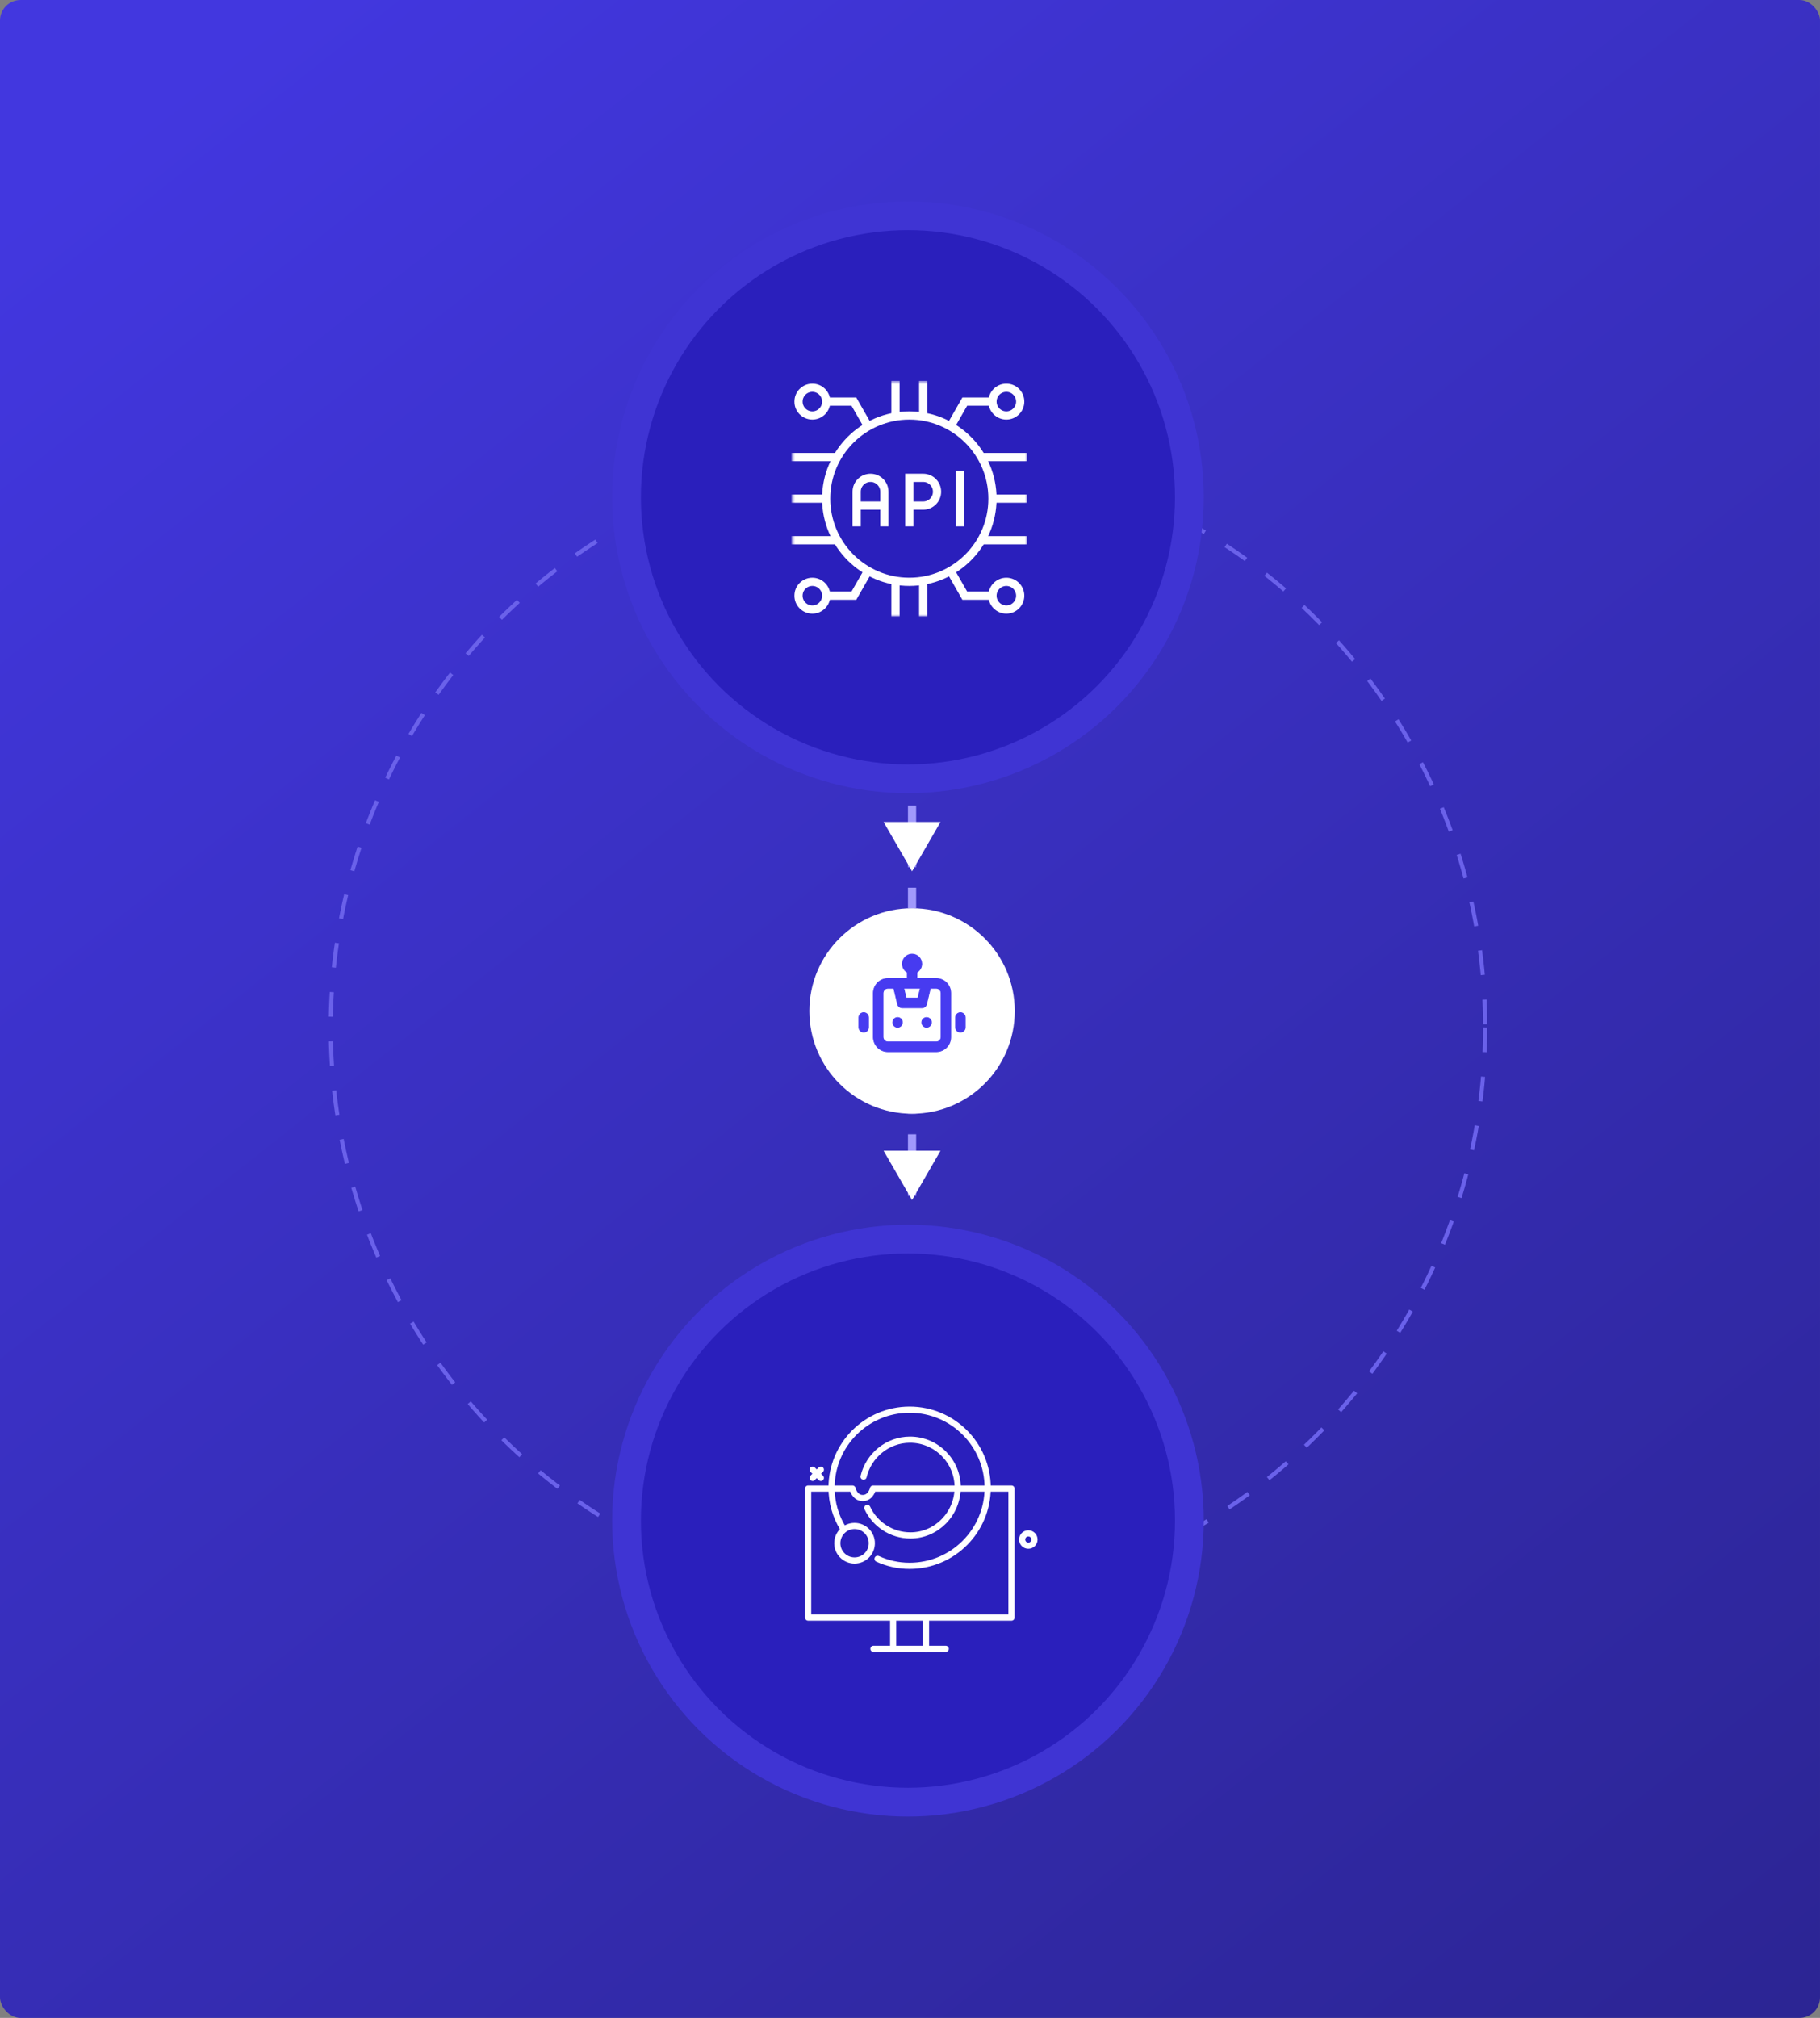 <svg width="443" height="491" viewBox="0 0 443 491" fill="none" xmlns="http://www.w3.org/2000/svg">
<rect x="0" y="0" width="443" height="491" fill="#808080" stroke="none"/>
<rect width="443" height="491" rx="5" fill="url(#paint0_linear_2844_19)"/>
<line x1="222" y1="196" x2="222" y2="296" stroke="#A099FC" stroke-width="2" stroke-dasharray="5 5"/>
<circle cx="221" cy="250" r="140.5" stroke="#6A61EA" stroke-dasharray="6 6"/>
<circle cx="221" cy="121" r="68.5" fill="#2A1FBC" stroke="#3F34D3" stroke-width="7"/>
<circle cx="221" cy="370" r="68.5" fill="#2A1FBC" stroke="#3F34D3" stroke-width="7"/>
<path d="M222 212L215.072 200L228.928 200L222 212Z" fill="white"/>
<path d="M222 292L215.072 280L228.928 280L222 292Z" fill="white"/>
<circle cx="222" cy="246" r="25" fill="white"/>
<path d="M218.473 247.59C218.24 247.59 218.012 247.66 217.819 247.79C217.625 247.92 217.474 248.106 217.385 248.323C217.296 248.54 217.273 248.778 217.318 249.009C217.363 249.239 217.476 249.45 217.64 249.616C217.805 249.782 218.015 249.895 218.243 249.941C218.471 249.987 218.708 249.964 218.923 249.874C219.138 249.784 219.322 249.632 219.451 249.436C219.581 249.241 219.65 249.012 219.65 248.777C219.65 248.462 219.526 248.16 219.305 247.938C219.084 247.715 218.785 247.59 218.473 247.59ZM210.232 246.403C209.92 246.403 209.62 246.528 209.399 246.751C209.179 246.973 209.055 247.275 209.055 247.59V249.964C209.055 250.279 209.179 250.581 209.399 250.803C209.62 251.026 209.92 251.151 210.232 251.151C210.544 251.151 210.844 251.026 211.064 250.803C211.285 250.581 211.409 250.279 211.409 249.964V247.59C211.409 247.275 211.285 246.973 211.064 246.751C210.844 246.528 210.544 246.403 210.232 246.403ZM233.777 246.403C233.465 246.403 233.165 246.528 232.944 246.751C232.724 246.973 232.6 247.275 232.6 247.59V249.964C232.6 250.279 232.724 250.581 232.944 250.803C233.165 251.026 233.465 251.151 233.777 251.151C234.089 251.151 234.388 251.026 234.609 250.803C234.83 250.581 234.954 250.279 234.954 249.964V247.59C234.954 247.275 234.83 246.973 234.609 246.751C234.388 246.528 234.089 246.403 233.777 246.403ZM227.891 238.093H223.182V236.574C223.537 236.367 223.833 236.069 224.04 235.711C224.246 235.353 224.356 234.947 224.359 234.532C224.359 233.903 224.111 233.299 223.669 232.854C223.228 232.408 222.629 232.158 222.004 232.158C221.38 232.158 220.781 232.408 220.339 232.854C219.898 233.299 219.65 233.903 219.65 234.532C219.652 234.947 219.762 235.353 219.969 235.711C220.175 236.069 220.471 236.367 220.827 236.574V238.093H216.118C215.181 238.093 214.283 238.469 213.621 239.137C212.959 239.804 212.586 240.71 212.586 241.655V252.338C212.586 253.283 212.959 254.188 213.621 254.856C214.283 255.524 215.181 255.899 216.118 255.899H227.891C228.827 255.899 229.726 255.524 230.388 254.856C231.05 254.188 231.422 253.283 231.422 252.338V241.655C231.422 240.71 231.05 239.804 230.388 239.137C229.726 238.469 228.827 238.093 227.891 238.093ZM224.029 240.468L223.441 242.842H220.568L219.98 240.468H224.029ZM229.068 252.338C229.068 252.653 228.944 252.955 228.723 253.178C228.502 253.4 228.203 253.525 227.891 253.525H216.118C215.806 253.525 215.506 253.4 215.286 253.178C215.065 252.955 214.941 252.653 214.941 252.338V241.655C214.941 241.34 215.065 241.038 215.286 240.815C215.506 240.593 215.806 240.468 216.118 240.468H217.554L218.473 244.314C218.537 244.577 218.689 244.81 218.903 244.974C219.117 245.138 219.381 245.224 219.65 245.216H224.359C224.628 245.224 224.891 245.138 225.105 244.974C225.32 244.81 225.472 244.577 225.536 244.314L226.454 240.468H227.891C228.203 240.468 228.502 240.593 228.723 240.815C228.944 241.038 229.068 241.34 229.068 241.655V252.338ZM225.536 247.59C225.303 247.59 225.076 247.66 224.882 247.79C224.688 247.92 224.538 248.106 224.448 248.323C224.359 248.54 224.336 248.778 224.381 249.009C224.427 249.239 224.539 249.45 224.704 249.616C224.868 249.782 225.078 249.895 225.306 249.941C225.535 249.987 225.772 249.964 225.987 249.874C226.202 249.784 226.386 249.632 226.515 249.436C226.644 249.241 226.713 249.012 226.713 248.777C226.713 248.462 226.589 248.16 226.369 247.938C226.148 247.715 225.848 247.59 225.536 247.59Z" fill="#473BF0" stroke="#473BF0" stroke-width="0.2"/>
<mask id="mask0_2844_19" style="mask-type:luminance" maskUnits="userSpaceOnUse" x="192" y="92" width="59" height="58">
<path d="M192.672 92.667H250.005V150H192.672V92.667Z" fill="white"/>
</mask>
<g mask="url(#mask0_2844_19)">
<path d="M217.969 101.373V92.667" stroke="white" stroke-width="2" stroke-miterlimit="10"/>
<path d="M224.711 101.373V92.667" stroke="white" stroke-width="2" stroke-miterlimit="10"/>
<path d="M217.969 150V141.294" stroke="white" stroke-width="2" stroke-miterlimit="10"/>
<path d="M224.711 150V141.294" stroke="white" stroke-width="2" stroke-miterlimit="10"/>
<path d="M241.578 121.333H250.005" stroke="white" stroke-width="2" stroke-miterlimit="10"/>
<path d="M192.672 121.333H201.098" stroke="white" stroke-width="2" stroke-miterlimit="10"/>
<path d="M192.672 111.213H203.807" stroke="white" stroke-width="2" stroke-miterlimit="10"/>
<path d="M192.672 131.453H203.807" stroke="white" stroke-width="2" stroke-miterlimit="10"/>
<path d="M238.867 111.213H250.002" stroke="white" stroke-width="2" stroke-miterlimit="10"/>
<path d="M238.867 131.453H250.002" stroke="white" stroke-width="2" stroke-miterlimit="10"/>
<path d="M201.106 97.72C201.106 99.583 199.596 101.093 197.733 101.093C195.87 101.093 194.359 99.583 194.359 97.72C194.359 95.856 195.87 94.346 197.733 94.346C199.596 94.346 201.106 95.856 201.106 97.72Z" stroke="white" stroke-width="2" stroke-miterlimit="10"/>
<path d="M201.094 97.72H207.841L211.291 103.757" stroke="white" stroke-width="2" stroke-miterlimit="10"/>
<path d="M241.578 97.72C241.578 99.583 243.088 101.093 244.952 101.093C246.815 101.093 248.325 99.583 248.325 97.72C248.325 95.856 246.815 94.346 244.952 94.346C243.088 94.346 241.578 95.856 241.578 97.72Z" stroke="white" stroke-width="2" stroke-miterlimit="10"/>
<path d="M241.58 97.72H234.833L231.383 103.757" stroke="white" stroke-width="2" stroke-miterlimit="10"/>
<path d="M201.106 144.947C201.106 143.084 199.596 141.574 197.733 141.574C195.87 141.574 194.359 143.084 194.359 144.947C194.359 146.81 195.87 148.32 197.733 148.32C199.596 148.32 201.106 146.81 201.106 144.947Z" stroke="white" stroke-width="2" stroke-miterlimit="10"/>
<path d="M201.094 144.947H207.841L211.291 138.91" stroke="white" stroke-width="2" stroke-miterlimit="10"/>
<path d="M241.578 144.947C241.578 143.084 243.088 141.574 244.952 141.574C246.815 141.574 248.325 143.084 248.325 144.947C248.325 146.81 246.815 148.32 244.952 148.32C243.088 148.32 241.578 146.81 241.578 144.947Z" stroke="white" stroke-width="2" stroke-miterlimit="10"/>
<path d="M241.58 144.947H234.833L231.383 138.91" stroke="white" stroke-width="2" stroke-miterlimit="10"/>
<path d="M221.336 128.079V116.267H224.707C226.571 116.267 228.083 117.778 228.083 119.643C228.083 121.508 226.571 123.019 224.707 123.019H221.336" stroke="white" stroke-width="2" stroke-miterlimit="10"/>
<path d="M208.516 128.079V119.64C208.516 117.777 210.026 116.267 211.889 116.267C213.752 116.267 215.262 117.777 215.262 119.64V128.08" stroke="white" stroke-width="2" stroke-miterlimit="10"/>
<path d="M233.641 114.587V128.08" stroke="white" stroke-width="2" stroke-miterlimit="10"/>
<path d="M215.262 123.019H208.516" stroke="white" stroke-width="2" stroke-miterlimit="10"/>
<path d="M241.574 121.333C241.574 132.512 232.512 141.573 221.334 141.573C210.156 141.573 201.094 132.512 201.094 121.333C201.094 110.155 210.156 101.093 221.334 101.093C232.512 101.093 241.574 110.155 241.574 121.333Z" stroke="white" stroke-width="2" stroke-miterlimit="10"/>
</g>
<path d="M196.703 362.2H207.5C207.5 362.2 208 364.5 210 364.5C212 364.5 212.5 362.2 212.5 362.2H246.203V393.6H196.703V362.2Z" stroke="white" stroke-width="1.5" stroke-miterlimit="10" stroke-linecap="round" stroke-linejoin="round"/>
<path d="M205.206 371.9C203.406 369 202.406 365.6 202.406 362C202.406 351.5 210.906 343 221.406 343C231.906 343 240.406 351.5 240.406 362C240.406 372.5 231.906 381 221.406 381C218.606 381 216.006 380.4 213.606 379.3" stroke="white" stroke-width="1.5" stroke-miterlimit="10" stroke-linecap="round" stroke-linejoin="round"/>
<path d="M210.203 359.3C211.403 354.2 216.003 350.3 221.503 350.3C227.903 350.3 233.103 355.5 233.103 361.9C233.103 368.3 228.003 373.6 221.603 373.6C216.903 373.6 212.903 370.8 211.103 366.9" stroke="white" stroke-width="1.5" stroke-miterlimit="10" stroke-linecap="round" stroke-linejoin="round"/>
<path d="M208.005 379.7C210.324 379.7 212.205 377.82 212.205 375.5C212.205 373.18 210.324 371.3 208.005 371.3C205.685 371.3 203.805 373.18 203.805 375.5C203.805 377.82 205.685 379.7 208.005 379.7Z" stroke="white" stroke-width="1.5" stroke-miterlimit="10" stroke-linecap="round" stroke-linejoin="round"/>
<path d="M250.297 376.1C251.125 376.1 251.797 375.428 251.797 374.6C251.797 373.771 251.125 373.1 250.297 373.1C249.468 373.1 248.797 373.771 248.797 374.6C248.797 375.428 249.468 376.1 250.297 376.1Z" stroke="white" stroke-width="1.5" stroke-miterlimit="10" stroke-linecap="round" stroke-linejoin="round"/>
<path d="M199.797 357.6L197.797 359.6" stroke="white" stroke-width="1.5" stroke-miterlimit="10" stroke-linecap="round" stroke-linejoin="round"/>
<path d="M199.797 359.6L197.797 357.6" stroke="white" stroke-width="1.5" stroke-miterlimit="10" stroke-linecap="round" stroke-linejoin="round"/>
<path d="M225.398 393.6V401.2V393.6Z" fill="white"/>
<path d="M225.398 393.6V401.2" stroke="white" stroke-width="1.5" stroke-miterlimit="10" stroke-linecap="round" stroke-linejoin="round"/>
<path d="M217.398 393.6V401.2V393.6Z" fill="white"/>
<path d="M217.398 393.6V401.2" stroke="white" stroke-width="1.5" stroke-miterlimit="10" stroke-linecap="round" stroke-linejoin="round"/>
<path d="M212.602 401.2H230.202H212.602Z" fill="white"/>
<path d="M212.602 401.2H230.202" stroke="white" stroke-width="1.5" stroke-miterlimit="10" stroke-linecap="round" stroke-linejoin="round"/>
<defs>
<linearGradient id="paint0_linear_2844_19" x1="39" y1="25" x2="553.5" y2="674.5" gradientUnits="userSpaceOnUse">
<stop stop-color="#4237DF"/>
<stop offset="1" stop-color="#241E79"/>
</linearGradient>
</defs>
</svg>
